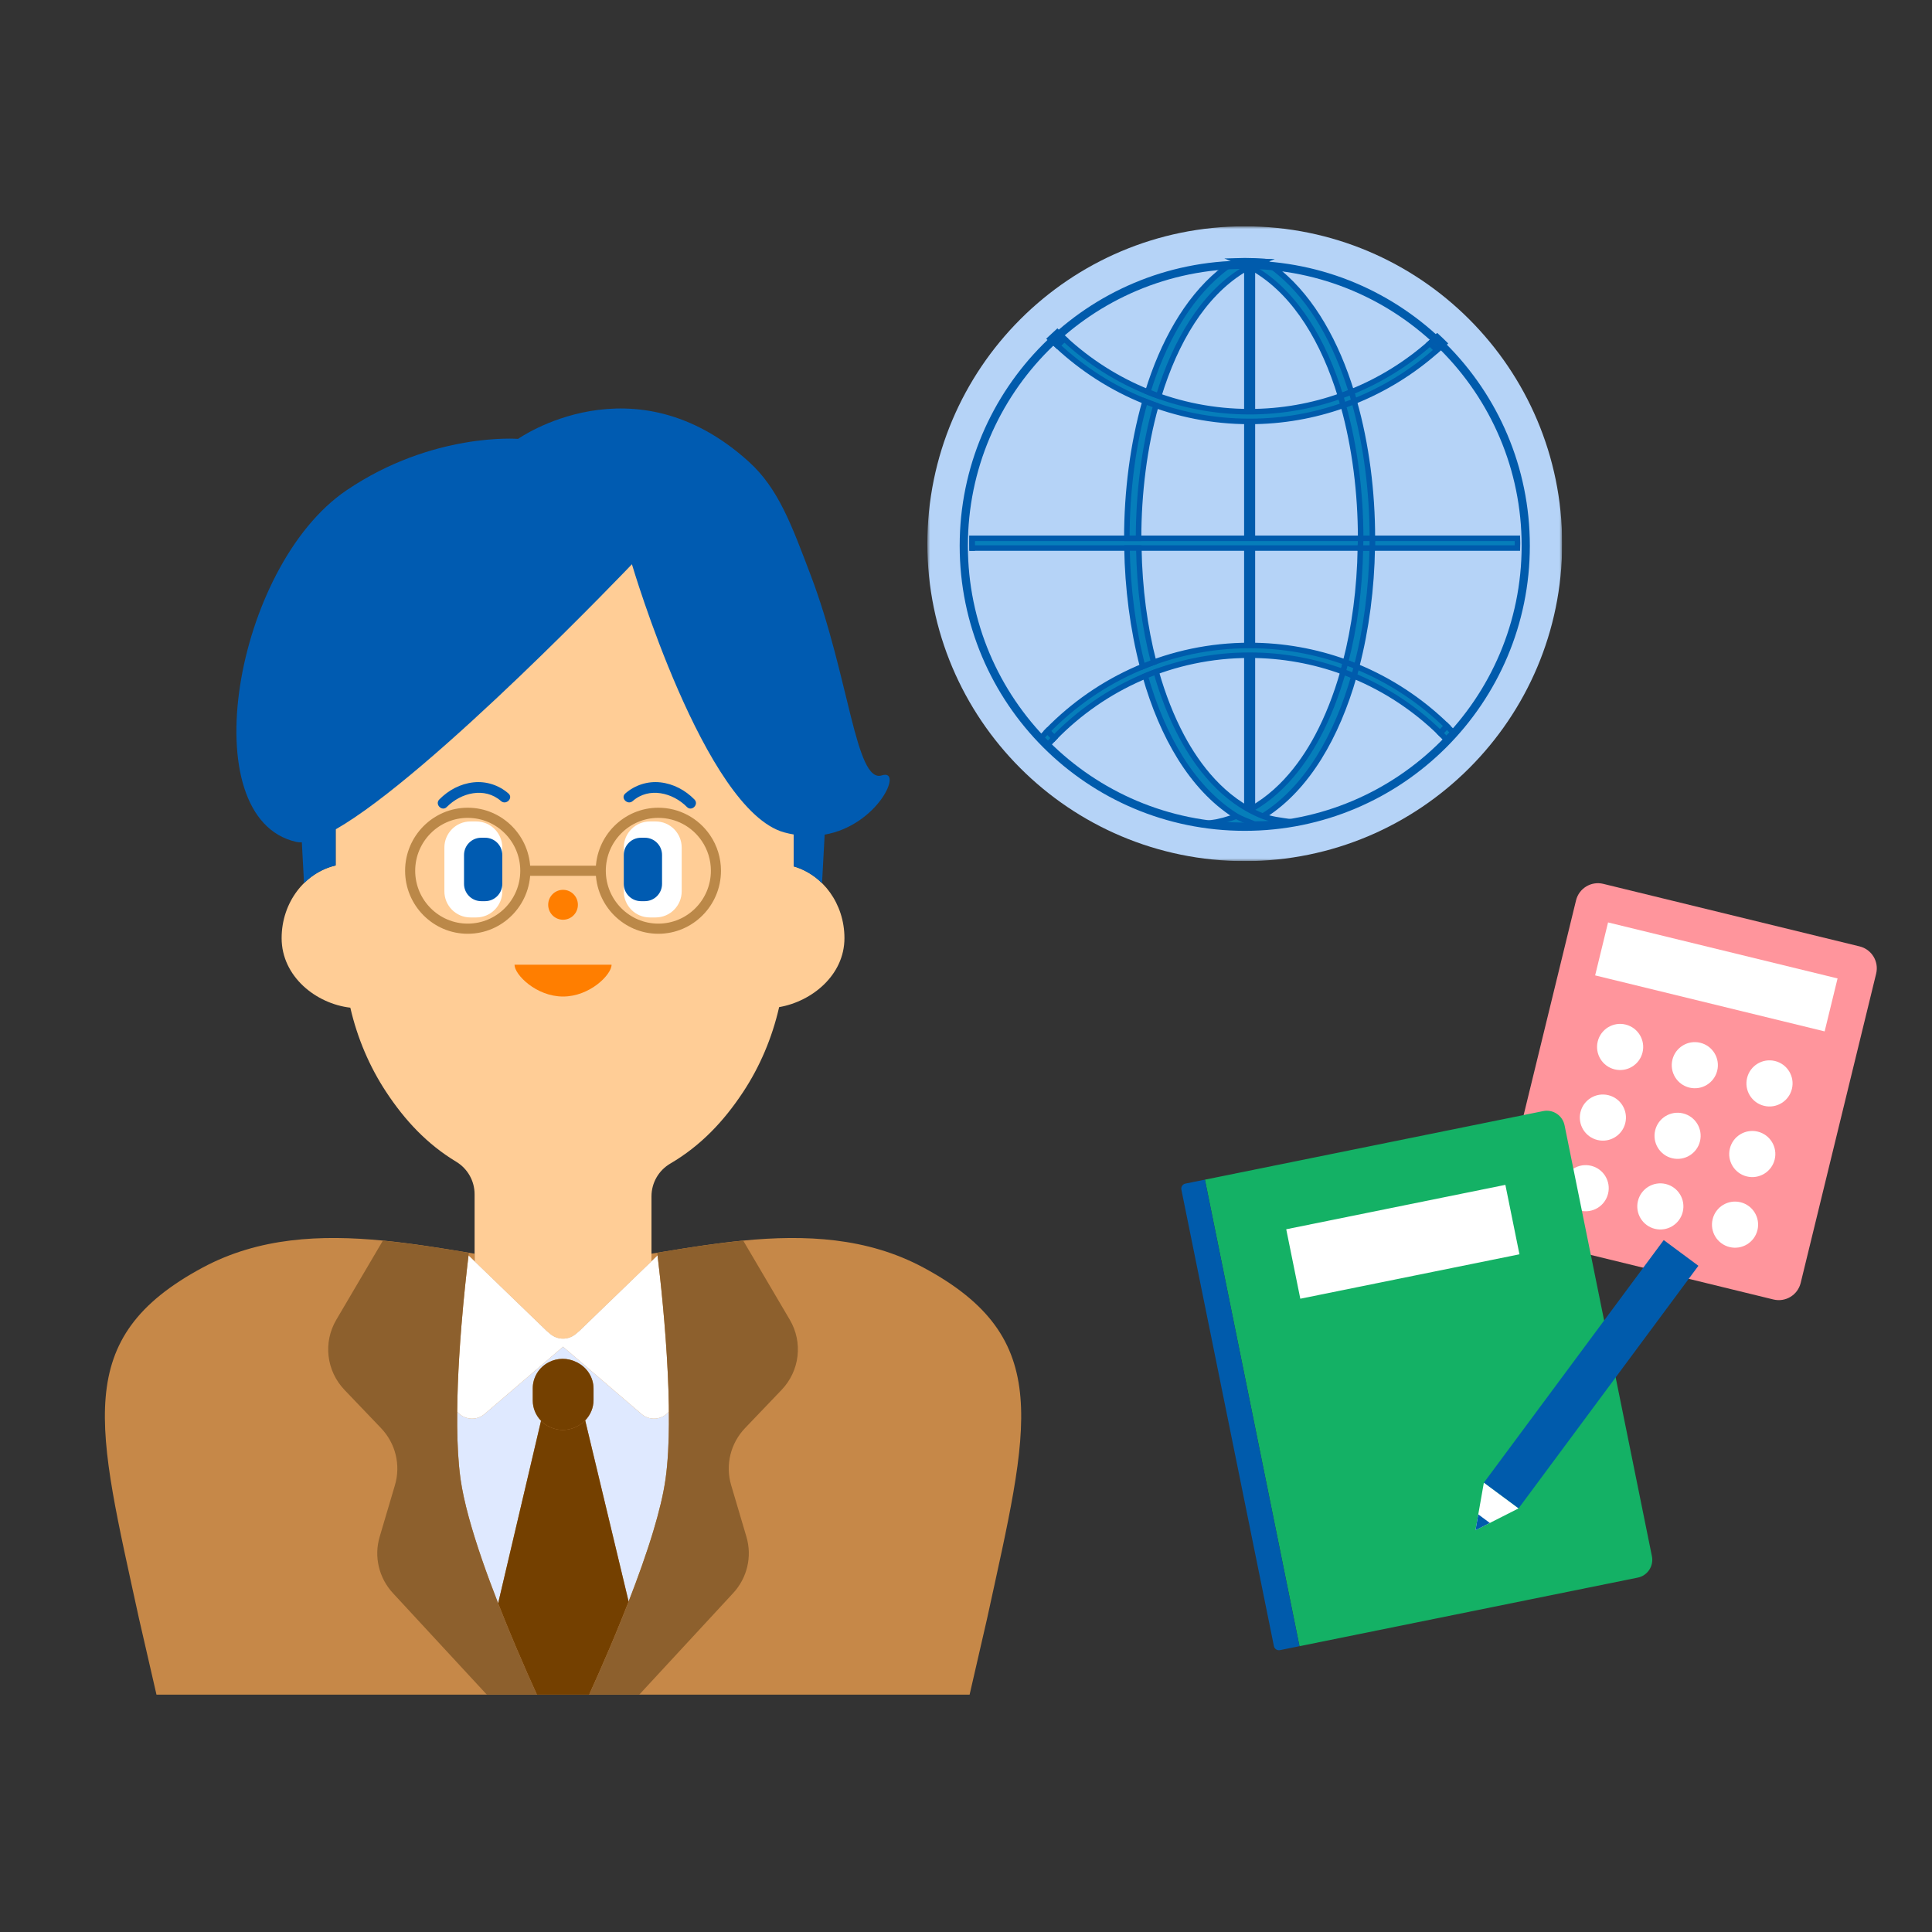 <svg width="350" height="350" viewBox="0 0 350 350" fill="none" xmlns="http://www.w3.org/2000/svg">
<rect x="0" y="0" width="350" height="350" fill="#333333" stroke="none"/>
<g clip-path="url(#clip0_197_63207)">
<path d="M152.979 169.951C152.979 163.711 149.074 158.476 143.782 156.945V142.018V130.57C143.782 128.043 143.582 125.568 143.215 123.154C142.159 116.2 139.641 109.785 136.017 104.289C128.488 92.871 116.194 85.425 102.294 85.425C88.394 85.425 76.099 92.871 68.571 104.289C64.947 109.785 62.429 116.199 61.373 123.154C61.006 125.568 60.806 128.043 60.806 130.57V156.78C55.215 158.079 51.02 163.479 51.02 169.951C51.02 176.904 57.249 181.832 63.464 182.551C64.748 188.121 66.969 193.286 69.958 197.818C73.335 202.94 77.333 207.252 82.644 210.458C84.724 211.714 85.977 213.95 85.977 216.343V241.816C85.977 245.662 89.161 248.779 93.087 248.779H110.912C114.838 248.779 118.022 245.662 118.022 241.816V216.725C118.022 214.303 119.302 212.04 121.425 210.797C126.954 207.558 131.136 203.117 134.63 197.818C137.637 193.257 139.868 188.058 141.148 182.449C147.064 181.435 152.979 176.672 152.979 169.951Z" fill="#FFCD96"/>
<path d="M102 166.618C103.486 166.618 104.691 165.405 104.691 163.909C104.691 162.413 103.486 161.2 102 161.2C100.514 161.2 99.309 162.413 99.309 163.909C99.309 165.405 100.514 166.618 102 166.618Z" fill="#FF7E00"/>
<path d="M110.791 174.769C110.791 176.571 106.855 180.53 102 180.53C97.144 180.53 93.209 176.571 93.209 174.769H110.791Z" fill="#FF7E00"/>
<path d="M92.114 143.751C90.381 142.227 88.054 141.477 85.759 141.732C83.394 141.994 81.252 143.138 79.585 144.83C78.716 145.713 80.07 147.076 80.94 146.194C83.493 143.604 87.797 142.51 90.758 145.115C91.684 145.929 93.045 144.569 92.114 143.751Z" fill="#005BB1"/>
<path d="M86.281 148.813H85.222C82.616 148.813 80.504 150.933 80.504 153.548V161.469C80.504 164.084 82.616 166.204 85.222 166.204H86.281C88.886 166.204 90.998 164.084 90.998 161.469V153.548C90.998 150.933 88.886 148.813 86.281 148.813Z" fill="white"/>
<path d="M87.88 151.762H87.18C85.459 151.762 84.063 153.163 84.063 154.891V160.126C84.063 161.854 85.459 163.255 87.18 163.255H87.88C89.603 163.255 90.998 161.854 90.998 160.126V154.891C90.998 153.163 89.603 151.762 87.88 151.762Z" fill="#005BB1"/>
<path d="M114.628 145.114C117.59 142.51 121.893 143.604 124.446 146.194C125.316 147.076 126.671 145.712 125.801 144.83C124.135 143.138 121.992 141.993 119.627 141.731C117.332 141.477 115.006 142.226 113.273 143.751C112.342 144.569 113.702 145.928 114.628 145.114Z" fill="#005BB1"/>
<path d="M117.719 166.204H118.778C121.384 166.204 123.495 164.084 123.495 161.469V153.548C123.495 150.933 121.384 148.814 118.778 148.814H117.719C115.113 148.814 113.002 150.933 113.002 153.548V161.469C113.002 164.084 115.113 166.204 117.719 166.204Z" fill="white"/>
<path d="M116.119 163.255H116.819C118.541 163.255 119.937 161.854 119.937 160.126V154.891C119.937 153.163 118.541 151.762 116.819 151.762H116.119C114.397 151.762 113.002 153.163 113.002 154.891V160.126C113.002 161.854 114.397 163.255 116.119 163.255Z" fill="#005BB1"/>
<path d="M84.734 169.162C78.478 169.162 73.388 164.04 73.388 157.744C73.388 151.448 78.478 146.326 84.734 146.326C90.989 146.326 96.079 151.448 96.079 157.744C96.079 164.04 90.989 169.162 84.734 169.162ZM84.734 148.165C79.486 148.165 75.216 152.462 75.216 157.744C75.216 163.025 79.485 167.323 84.734 167.323C89.982 167.323 94.251 163.025 94.251 157.744C94.251 152.462 89.982 148.165 84.734 148.165Z" fill="#BB8848"/>
<path d="M119.266 169.162C113.01 169.162 107.92 164.04 107.92 157.744C107.92 151.448 113.01 146.326 119.266 146.326C123.021 146.326 126.529 148.193 128.647 151.321C129.932 153.218 130.612 155.439 130.612 157.744C130.612 164.04 125.521 169.162 119.266 169.162ZM119.266 148.165C114.018 148.165 109.749 152.462 109.749 157.744C109.749 163.025 114.017 167.323 119.266 167.323C124.514 167.323 128.783 163.025 128.783 157.744C128.783 155.81 128.214 153.947 127.138 152.357C125.36 149.732 122.417 148.165 119.266 148.165Z" fill="#BB8848"/>
<path d="M108.352 158.663H95.904C95.399 158.663 94.99 158.252 94.99 157.744C94.99 157.236 95.399 156.824 95.904 156.824H108.352C108.857 156.824 109.267 157.236 109.267 157.744C109.267 158.252 108.857 158.663 108.352 158.663Z" fill="#BB8848"/>
<path d="M167.249 229.612C157.084 224.163 145.892 223.653 134.636 224.742C129.852 225.204 125.061 225.955 120.329 226.74C119.908 226.809 119.485 226.877 119.065 226.947C118.715 227.006 118.372 227.061 118.023 227.12V228.496L104.962 241.109L104.297 241.671C102.975 242.786 101.027 242.786 99.705 241.671L99.039 241.109L85.979 228.496V227.12C85.63 227.062 85.287 227.006 84.937 226.947C79.796 226.088 74.575 225.245 69.366 224.741C58.109 223.652 46.918 224.162 36.752 229.612C12.826 242.439 17.577 258.252 25.185 293.24L28.347 306.999H97.267H106.734H175.654L178.816 293.24C186.424 258.252 191.176 242.439 167.249 229.612V229.612Z" fill="#C68848"/>
<path d="M90.245 290.452C89.239 287.876 88.257 285.246 87.362 282.657C88.257 285.246 89.239 287.876 90.245 290.452Z" fill="#ACD3FA"/>
<path d="M83.157 265.568C83.234 266.394 83.326 267.189 83.433 267.949C83.326 267.188 83.234 266.393 83.157 265.568Z" fill="#ACD3FA"/>
<path d="M87.362 282.656C86.431 279.962 85.592 277.315 84.915 274.826C85.593 277.314 86.431 279.962 87.362 282.656Z" fill="#ACD3FA"/>
<path d="M116.224 256.165L102 243.97L87.772 256.168C86.253 257.47 84.015 257.186 82.827 255.738C82.794 259.225 82.88 262.592 83.157 265.568C83.234 266.393 83.326 267.188 83.433 267.948C83.722 270.007 84.239 272.337 84.916 274.825C85.593 277.314 86.431 279.962 87.362 282.656C88.257 285.245 89.238 287.876 90.244 290.451L98.015 257.39C97.064 256.41 96.513 255.098 96.513 253.709V251.502C96.513 249.53 97.62 247.72 99.391 246.793C100.952 245.976 102.82 245.957 104.397 246.743L104.549 246.817C106.374 247.726 107.525 249.566 107.525 251.576V253.63C107.525 255.024 106.967 256.336 106.013 257.316L113.879 290.127C115.538 285.864 117.121 281.461 118.355 277.362C118.873 275.64 119.33 273.972 119.705 272.392C120.08 270.812 120.374 269.319 120.567 267.946C120.674 267.186 120.766 266.39 120.843 265.566C120.996 263.917 121.094 262.149 121.144 260.307C121.184 258.825 121.188 257.288 121.173 255.733C119.984 257.181 117.744 257.465 116.223 256.162L116.224 256.165Z" fill="#DFE9FF"/>
<path d="M102.609 259.01C102.37 259.038 102.131 259.051 101.891 259.048C102.131 259.051 102.371 259.038 102.609 259.01Z" fill="#DFE9FF"/>
<path d="M104.668 258.333C104.024 258.699 103.322 258.925 102.609 259.01C103.323 258.924 104.025 258.698 104.668 258.333Z" fill="#DFE9FF"/>
<path d="M97.266 307C96.2 304.655 94.898 301.728 93.522 298.485C94.898 301.729 96.199 304.655 97.266 307Z" fill="#005BB1"/>
<path d="M110.478 298.485C110.821 297.674 111.17 296.844 111.521 295.997C112.223 294.305 112.934 292.55 113.633 290.767C113.716 290.556 113.797 290.341 113.879 290.129L106.013 257.317C105.838 257.498 105.65 257.667 105.45 257.823C105.25 257.979 105.038 258.122 104.812 258.251L104.668 258.333C104.023 258.699 103.321 258.925 102.608 259.01C102.369 259.038 102.13 259.051 101.891 259.048C101.61 259.045 101.331 259.014 101.053 258.969C100.681 258.908 100.316 258.806 99.961 258.668C99.676 258.558 99.396 258.433 99.129 258.273L99.122 258.269C98.71 258.022 98.339 257.726 98.014 257.39L90.243 290.451C90.982 292.343 91.734 294.206 92.477 295.997C92.828 296.843 93.177 297.673 93.521 298.485C94.898 301.728 96.198 304.655 97.265 306.999H106.732C107.798 304.654 109.101 301.727 110.478 298.485Z" fill="#744000"/>
<path d="M107.526 253.632V251.578C107.526 249.567 106.375 247.727 104.549 246.819L104.398 246.744C102.82 245.959 100.952 245.978 99.391 246.795C97.621 247.721 96.514 249.532 96.514 251.503V253.71C96.514 255.099 97.065 256.412 98.015 257.391C98.341 257.727 98.711 258.023 99.124 258.27L99.131 258.274C99.397 258.433 99.678 258.56 99.962 258.669C100.318 258.807 100.683 258.909 101.055 258.97C101.332 259.015 101.612 259.046 101.892 259.049C102.132 259.052 102.372 259.039 102.609 259.011C103.324 258.925 104.026 258.699 104.669 258.334L104.814 258.252C105.039 258.124 105.252 257.981 105.452 257.824C105.652 257.667 105.839 257.498 106.014 257.318C106.969 256.339 107.526 255.026 107.526 253.632L107.526 253.632Z" fill="#744000"/>
<path d="M101.891 259.049C101.61 259.046 101.331 259.014 101.053 258.969C101.33 259.014 101.61 259.045 101.891 259.049Z" fill="#005BB1"/>
<path d="M133.13 224.909L133.126 224.91L133.13 224.909Z" fill="white"/>
<path d="M70.87 224.909L70.875 224.91L70.87 224.909Z" fill="white"/>
<path d="M104.961 241.109L104.296 241.671C102.974 242.786 101.026 242.786 99.704 241.671L99.038 241.109L85.978 228.495L84.878 227.433C84.525 230.363 84.019 234.903 83.595 240.109C83.446 241.937 83.307 243.843 83.189 245.784C82.989 249.076 82.857 252.46 82.826 255.738C84.014 257.186 86.251 257.47 87.771 256.168L101.999 243.97L116.223 256.164C117.743 257.468 119.983 257.183 121.173 255.736C121.17 255.357 121.172 254.986 121.166 254.605C121.133 252.659 121.065 250.681 120.97 248.716C120.559 240.173 119.661 231.906 119.121 227.433L118.021 228.495L104.961 241.109Z" fill="white"/>
<path d="M119.064 226.947C119.484 226.877 119.908 226.809 120.328 226.74C119.908 226.809 119.484 226.877 119.064 226.947Z" fill="#72B5FC"/>
<path d="M119.706 272.395C120.081 270.815 120.375 269.321 120.568 267.949C120.675 267.188 120.766 266.393 120.843 265.568C120.766 266.394 120.675 267.189 120.568 267.949C120.376 269.321 120.082 270.815 119.706 272.395Z" fill="#72B5FC"/>
<path d="M106.733 307C107.799 304.655 109.101 301.728 110.478 298.485C109.101 301.729 107.8 304.655 106.733 307Z" fill="#72B5FC"/>
<path d="M113.634 290.767C112.935 292.55 112.224 294.305 111.522 295.997C112.224 294.305 112.935 292.55 113.634 290.767Z" fill="#72B5FC"/>
<path d="M93.522 298.485C93.179 297.674 92.83 296.844 92.479 295.997C91.735 294.206 90.984 292.343 90.245 290.452C89.239 287.876 88.257 285.246 87.362 282.657C86.432 279.963 85.593 277.315 84.916 274.826C84.239 272.338 83.722 270.008 83.433 267.949C83.327 267.188 83.235 266.393 83.158 265.569C82.88 262.593 82.795 259.226 82.828 255.739C82.858 252.461 82.991 249.077 83.191 245.785C83.309 243.844 83.447 241.938 83.597 240.11C84.021 234.904 84.526 230.364 84.88 227.434C84.898 227.278 84.92 227.095 84.938 226.948C84.713 226.911 84.487 226.875 84.262 226.838C84.235 226.833 84.209 226.829 84.182 226.825C83.164 226.656 82.145 226.489 81.122 226.326C80.656 226.251 80.187 226.181 79.719 226.109C79.065 226.007 78.411 225.904 77.756 225.807C77.076 225.707 76.394 225.615 75.712 225.521C75.249 225.457 74.787 225.389 74.324 225.328C73.175 225.178 72.027 225.038 70.877 224.913C70.876 224.913 70.873 224.913 70.873 224.913C70.371 224.858 69.869 224.794 69.367 224.745L60.922 239.09C58.511 243.186 59.117 248.35 62.414 251.799L69.023 258.712C71.665 261.475 72.625 265.403 71.548 269.044L68.779 278.407C67.72 281.986 68.63 285.85 71.181 288.608L88.193 307.002H97.268C96.203 304.657 94.901 301.73 93.524 298.487L93.522 298.485Z" fill="#8D602D"/>
<path d="M141.588 251.796C144.884 248.347 145.491 243.183 143.08 239.087L134.635 224.742C134.133 224.791 133.631 224.855 133.13 224.91C133.129 224.91 133.127 224.91 133.126 224.91C131.055 225.135 128.984 225.41 126.918 225.708C126.808 225.724 126.7 225.738 126.59 225.754C124.536 226.055 122.488 226.383 120.449 226.72C120.409 226.727 120.368 226.732 120.328 226.739C119.907 226.808 119.484 226.876 119.064 226.946C119.082 227.093 119.103 227.276 119.122 227.432C119.661 231.905 120.559 240.173 120.97 248.715C121.065 250.68 121.133 252.657 121.166 254.604C121.172 254.985 121.17 255.357 121.173 255.735C121.188 257.29 121.184 258.827 121.144 260.308C121.094 262.15 120.997 263.918 120.843 265.568C120.766 266.393 120.674 267.188 120.567 267.948C120.375 269.32 120.081 270.814 119.705 272.394C119.329 273.974 118.873 275.641 118.355 277.363C117.121 281.462 115.538 285.866 113.879 290.129C113.796 290.341 113.716 290.556 113.633 290.767C112.934 292.55 112.223 294.305 111.521 295.997C111.17 296.843 110.821 297.673 110.478 298.485C109.101 301.728 107.8 304.655 106.733 306.999H115.808L132.819 288.605C135.371 285.847 136.281 281.983 135.222 278.404L132.453 269.041C131.376 265.4 132.336 261.472 134.978 258.709L141.588 251.796Z" fill="#8D602D"/>
<path d="M159.76 140.468C154.997 142.001 153.838 122.589 146.903 104.307C143.382 95.027 141.022 88.511 135.653 83.644C114.759 64.702 93.859 79.505 93.859 79.505C93.859 79.505 78.392 78.254 62.794 88.809C42.436 102.584 34.701 148.253 53.686 152.521C53.985 152.588 54.32 152.606 54.681 152.588L55.078 159.997C56.667 158.426 58.628 157.291 60.806 156.786V150.249C78.188 140.316 114.479 102.218 114.479 102.218C114.479 102.218 127.615 146.818 142.08 150.799C142.659 150.959 143.223 151.076 143.782 151.173V156.951C145.723 157.512 147.476 158.577 148.92 160.003L149.393 151.205C159.081 149.51 163.717 139.193 159.759 140.467L159.76 140.468Z" fill="#005BB1"/>
</g>
<g clip-path="url(#clip1_197_63207)">
<path d="M336.885 171.449L290.445 160.118C288.255 159.583 286.046 160.925 285.512 163.116L271.839 219.149C271.304 221.34 272.647 223.548 274.837 224.083L321.276 235.415C323.466 235.949 325.675 234.607 326.21 232.417L339.883 176.383C340.417 174.193 339.075 171.984 336.885 171.449Z" fill="#FF959C"/>
<path d="M332.892 177.252L291.315 167.107L288.974 176.701L330.551 186.847L332.892 177.252Z" fill="white"/>
<path d="M294.492 185.608L294.491 185.608C292.249 185.061 289.988 186.434 289.441 188.676L289.441 188.677C288.894 190.919 290.268 193.179 292.51 193.726L292.511 193.727C294.752 194.274 297.013 192.9 297.56 190.658L297.56 190.657C298.107 188.416 296.733 186.155 294.492 185.608Z" fill="white"/>
<path d="M308.022 188.91L308.021 188.909C305.78 188.362 303.519 189.736 302.972 191.978L302.972 191.979C302.425 194.22 303.799 196.481 306.04 197.028L306.041 197.028C308.283 197.575 310.544 196.202 311.091 193.96L311.091 193.959C311.638 191.717 310.264 189.457 308.022 188.91Z" fill="white"/>
<path d="M321.553 192.212L321.552 192.212C319.31 191.665 317.049 193.038 316.502 195.28L316.502 195.281C315.955 197.523 317.329 199.783 319.571 200.33L319.572 200.331C321.813 200.878 324.074 199.504 324.621 197.262L324.621 197.261C325.168 195.02 323.794 192.759 321.553 192.212Z" fill="white"/>
<path d="M291.369 198.4L291.368 198.4C289.126 197.853 286.866 199.227 286.319 201.469L286.318 201.47C285.771 203.711 287.145 205.972 289.387 206.519L289.388 206.519C291.63 207.066 293.89 205.692 294.437 203.451L294.437 203.45C294.984 201.208 293.611 198.947 291.369 198.4Z" fill="white"/>
<path d="M304.901 201.703L304.9 201.702C302.658 201.155 300.397 202.529 299.85 204.771L299.85 204.772C299.303 207.013 300.677 209.274 302.919 209.821L302.919 209.821C305.161 210.368 307.422 208.995 307.969 206.753L307.969 206.752C308.516 204.51 307.142 202.25 304.901 201.703Z" fill="white"/>
<path d="M318.432 205.004L318.431 205.004C316.189 204.457 313.929 205.831 313.382 208.073L313.382 208.074C312.835 210.315 314.208 212.576 316.45 213.123L316.451 213.123C318.693 213.67 320.953 212.296 321.5 210.055L321.501 210.054C322.048 207.812 320.674 205.551 318.432 205.004Z" fill="white"/>
<path d="M288.248 211.194L288.247 211.194C286.006 210.647 283.745 212.02 283.198 214.262L283.198 214.263C282.651 216.505 284.024 218.765 286.266 219.312L286.267 219.313C288.509 219.86 290.769 218.486 291.316 216.244L291.317 216.243C291.864 214.001 290.49 211.741 288.248 211.194Z" fill="white"/>
<path d="M301.779 214.495L301.778 214.495C299.536 213.948 297.276 215.322 296.729 217.563L296.728 217.564C296.181 219.806 297.555 222.067 299.797 222.614L299.798 222.614C302.039 223.161 304.3 221.787 304.847 219.545L304.847 219.544C305.394 217.303 304.021 215.042 301.779 214.495Z" fill="white"/>
<path d="M315.31 217.798L315.309 217.798C313.068 217.251 310.807 218.624 310.26 220.866L310.26 220.867C309.713 223.109 311.087 225.369 313.328 225.916L313.329 225.917C315.571 226.464 317.832 225.09 318.379 222.848L318.379 222.847C318.926 220.605 317.552 218.345 315.31 217.798Z" fill="white"/>
<path d="M218.282 213.706L279.557 201.285C281.337 200.924 283.074 202.076 283.435 203.856L299.26 281.923C299.62 283.703 298.469 285.44 296.689 285.801L235.414 298.222L218.282 213.706Z" fill="#14B165"/>
<path d="M272.713 214.646L233.013 222.694L235.563 235.276L275.263 227.229L272.713 214.646Z" fill="white"/>
<path d="M214.746 214.421L218.282 213.704L235.414 298.219L231.878 298.936C231.374 299.038 230.883 298.712 230.78 298.209L214.019 215.518C213.916 215.015 214.242 214.523 214.746 214.421Z" fill="#005BAC"/>
<path d="M307.68 229.309L301.401 224.653L268.814 268.608L275.094 273.263L307.68 229.309Z" fill="#005BAC"/>
<path d="M267.298 277.214L268.814 268.607L275.093 273.263L267.298 277.214Z" fill="white"/>
<path d="M267.298 277.214L267.803 274.345L269.896 275.897L267.298 277.214Z" fill="#005BAC"/>
</g>
<g clip-path="url(#clip2_197_63207)">
<mask id="mask0_197_63207" style="mask-type:luminance" maskUnits="userSpaceOnUse" x="168" y="41" width="115" height="115">
<path d="M283 41H168V156H283V41Z" fill="white"/>
</mask>
<g mask="url(#mask0_197_63207)">
<path d="M283 98.5C283 130.257 257.257 156 225.5 156C193.743 156 168 130.257 168 98.5C168 66.743 193.743 41 225.5 41C257.257 41 283 66.743 283 98.5Z" fill="#B5D3F7"/>
<path d="M263.146 98.265C263.151 98.56 263.168 98.851 263.168 99.148V98.265H263.146Z" fill="#067EBA" stroke="#005BAC" stroke-miterlimit="10"/>
<path d="M226.383 48.113V148.696" stroke="#005BAC" stroke-miterlimit="10"/>
<path d="M226.383 48.113V148.696" stroke="#005BAC" stroke-width="2" stroke-miterlimit="10"/>
<path d="M245.291 122.463C251.151 124.902 256.442 128.437 260.913 132.809C261.321 132.388 261.731 131.967 262.126 131.531C257.448 126.959 251.9 123.277 245.759 120.752C245.608 121.326 245.453 121.897 245.291 122.463Z" fill="#067EBA" stroke="#005BAC" stroke-miterlimit="10"/>
<path d="M245.291 122.463C251.151 124.902 256.442 128.437 260.913 132.809C261.321 132.388 261.731 131.967 262.126 131.531C257.448 126.959 251.9 123.277 245.759 120.752C245.608 121.326 245.453 121.897 245.291 122.463Z" stroke="#005BAC" stroke-width="0.5" stroke-miterlimit="10"/>
<path d="M243.312 121.693C243.472 121.131 243.605 120.545 243.753 119.972C238.328 118.006 232.478 116.932 226.383 116.932C212.025 116.932 199.037 122.884 189.735 132.44C190.141 132.865 190.551 133.288 190.97 133.698C199.955 124.455 212.505 118.696 226.383 118.696C232.328 118.696 238.029 119.757 243.312 121.693Z" fill="#067EBA" stroke="#005BAC" stroke-miterlimit="10"/>
<path d="M243.312 121.693C243.472 121.131 243.605 120.545 243.753 119.972C238.328 118.006 232.478 116.932 226.383 116.932C212.025 116.932 199.037 122.884 189.735 132.44C190.141 132.865 190.551 133.288 190.97 133.698C199.955 124.455 212.505 118.696 226.383 118.696C232.328 118.696 238.029 119.757 243.312 121.693Z" stroke="#005BAC" stroke-width="0.5" stroke-miterlimit="10"/>
<path d="M260.911 132.811C261.332 133.222 261.742 133.643 262.146 134.07C262.558 133.647 262.97 133.228 263.365 132.792C262.957 132.365 262.545 131.944 262.124 131.531C261.729 131.967 261.321 132.39 260.911 132.811Z" fill="#067EBA" stroke="#005BAC" stroke-miterlimit="10"/>
<path d="M189.735 132.44C189.325 132.861 188.913 133.282 188.516 133.718C188.924 134.145 189.336 134.566 189.757 134.977C190.152 134.541 190.562 134.12 190.97 133.699C190.551 133.288 190.141 132.867 189.735 132.44Z" fill="#067EBA" stroke="#005BAC" stroke-miterlimit="10"/>
<path d="M243.349 73.439C243.19 72.868 243.026 72.302 242.854 71.74C237.699 73.573 232.159 74.582 226.383 74.582C213.434 74.582 201.641 69.568 192.821 61.39C192.38 61.782 191.948 62.18 191.521 62.585C200.666 71.113 212.922 76.346 226.383 76.346C232.33 76.346 238.037 75.314 243.349 73.439Z" fill="#067EBA" stroke="#005BAC" stroke-miterlimit="10"/>
<path d="M243.349 73.439C243.19 72.868 243.026 72.302 242.854 71.74C237.699 73.573 232.159 74.582 226.383 74.582C213.434 74.582 201.641 69.568 192.821 61.39C192.38 61.782 191.948 62.18 191.521 62.585C200.666 71.113 212.922 76.346 226.383 76.346C232.33 76.346 238.037 75.314 243.349 73.439Z" stroke="#005BAC" stroke-width="0.5" stroke-miterlimit="10"/>
<path d="M245.325 72.697C250.872 70.475 255.947 67.318 260.343 63.408C259.924 62.991 259.494 62.587 259.061 62.186C254.883 65.879 250.073 68.871 244.824 70.993C244.998 71.557 245.163 72.126 245.325 72.697Z" fill="#067EBA" stroke="#005BAC" stroke-miterlimit="10"/>
<path d="M245.325 72.697C250.872 70.475 255.947 67.318 260.343 63.408C259.924 62.991 259.494 62.587 259.061 62.186C254.883 65.879 250.073 68.871 244.824 70.993C244.998 71.557 245.163 72.126 245.325 72.697Z" stroke="#005BAC" stroke-width="0.5" stroke-miterlimit="10"/>
<path d="M192.821 61.39C192.389 60.99 191.957 60.585 191.54 60.168C191.1 60.559 190.67 60.962 190.243 61.368C190.659 61.783 191.089 62.184 191.519 62.585C191.948 62.181 192.38 61.78 192.821 61.39Z" fill="#067EBA" stroke="#005BAC" stroke-miterlimit="10"/>
<path d="M260.343 63.408C260.783 63.017 261.213 62.614 261.64 62.208C261.224 61.792 260.794 61.392 260.363 60.991C259.935 61.396 259.503 61.796 259.061 62.186C259.494 62.586 259.924 62.991 260.343 63.408Z" fill="#067EBA" stroke="#005BAC" stroke-miterlimit="10"/>
<path d="M246.495 97.52H176.115C176.109 97.815 176.093 98.107 176.093 98.403C176.093 98.698 176.109 98.99 176.115 99.284H246.452C246.462 98.695 246.495 98.114 246.495 97.52Z" fill="#067EBA" stroke="#005BAC" stroke-miterlimit="10"/>
<path d="M246.495 97.52H176.115C176.109 97.815 176.093 98.107 176.093 98.403C176.093 98.698 176.109 98.99 176.115 99.284H246.452C246.462 98.695 246.495 98.114 246.495 97.52Z" stroke="#005BAC" stroke-width="0.5" stroke-miterlimit="10"/>
<path d="M248.596 99.286H274.885C274.891 98.992 274.907 98.7 274.907 98.403C274.907 98.109 274.891 97.817 274.885 97.522H248.619C248.619 98.109 248.608 98.698 248.596 99.286Z" fill="#067EBA" stroke="#005BAC" stroke-miterlimit="10"/>
<path d="M248.596 99.286H274.885C274.891 98.992 274.907 98.7 274.907 98.403C274.907 98.109 274.891 97.817 274.885 97.522H248.619C248.619 98.109 248.608 98.698 248.596 99.286Z" stroke="#005BAC" stroke-width="0.5" stroke-miterlimit="10"/>
<path d="M176.091 97.52V98.403C176.091 98.107 176.108 97.815 176.113 97.52H176.091Z" fill="#067EBA" stroke="#005BAC" stroke-miterlimit="10"/>
<path d="M176.091 99.286H176.113C176.108 98.991 176.091 98.7 176.091 98.403V99.286Z" fill="#067EBA" stroke="#005BAC" stroke-miterlimit="10"/>
<path d="M246.495 97.521H248.619C248.619 89.114 247.537 80.506 245.323 72.697C244.672 72.959 244.013 73.204 243.347 73.439C245.462 81.001 246.495 89.361 246.495 97.521Z" fill="#067EBA" stroke="#005BAC" stroke-miterlimit="10"/>
<path d="M246.495 97.521H248.619C248.619 89.114 247.537 80.506 245.323 72.697C244.672 72.959 244.013 73.204 243.347 73.439C245.462 81.001 246.495 89.361 246.495 97.521Z" stroke="#005BAC" stroke-width="0.5" stroke-miterlimit="10"/>
<path d="M243.753 119.972C244.429 120.217 245.096 120.48 245.759 120.753C247.535 113.927 248.468 106.557 248.598 99.285H246.452C246.322 106.611 245.399 113.621 243.753 119.972Z" fill="#067EBA" stroke="#005BAC" stroke-miterlimit="10"/>
<path d="M243.753 119.972C244.429 120.217 245.096 120.48 245.759 120.753C247.535 113.927 248.468 106.557 248.598 99.285H246.452C246.322 106.611 245.399 113.621 243.753 119.972Z" stroke="#005BAC" stroke-width="0.5" stroke-miterlimit="10"/>
<path d="M242.854 71.742C243.518 71.507 244.175 71.258 244.826 70.995C242.069 62.101 237.779 54.386 231.849 49.416C230.957 48.668 230.028 47.987 229.061 47.37C227.883 47.288 226.698 47.23 225.5 47.23C225.072 47.23 224.649 47.251 224.224 47.262C225.45 47.755 226.626 48.351 227.746 49.05C234.832 53.476 239.816 61.83 242.854 71.742Z" fill="#067EBA" stroke="#005BAC" stroke-miterlimit="10"/>
<path d="M242.854 71.742C243.518 71.507 244.175 71.258 244.826 70.995C242.069 62.101 237.779 54.386 231.849 49.416C230.957 48.668 230.028 47.987 229.061 47.37C227.883 47.288 226.698 47.23 225.5 47.23C225.072 47.23 224.649 47.251 224.224 47.262C225.45 47.755 226.626 48.351 227.746 49.05C234.832 53.476 239.816 61.83 242.854 71.742Z" stroke="#005BAC" stroke-width="0.5" stroke-miterlimit="10"/>
<path d="M238.681 133.417C235.811 138.798 231.17 144.93 224.166 147.779C222.577 148.427 220.857 148.892 219.016 149.152C221.137 149.423 223.296 149.577 225.493 149.577C226.739 149.044 227.93 148.401 229.071 147.67C236.835 142.699 242.177 133.375 245.291 122.465C244.638 122.194 243.978 121.938 243.312 121.695C242.093 125.972 240.545 129.923 238.681 133.417Z" fill="#067EBA" stroke="#005BAC" stroke-miterlimit="10"/>
<path d="M238.681 133.417C235.811 138.798 231.17 144.93 224.166 147.779C222.577 148.427 220.857 148.892 219.016 149.152C221.137 149.423 223.296 149.577 225.493 149.577C226.739 149.044 227.93 148.401 229.071 147.67C236.835 142.699 242.177 133.375 245.291 122.465C244.638 122.194 243.978 121.938 243.312 121.695C242.093 125.972 240.545 129.923 238.681 133.417Z" stroke="#005BAC" stroke-width="0.5" stroke-miterlimit="10"/>
<path d="M206.262 97.521H204.138C204.138 89.114 205.219 80.506 207.434 72.697C208.085 72.959 208.743 73.204 209.409 73.439C207.295 81.001 206.262 89.361 206.262 97.521Z" fill="#067EBA" stroke="#005BAC" stroke-miterlimit="10"/>
<path d="M206.262 97.521H204.138C204.138 89.114 205.219 80.506 207.434 72.697C208.085 72.959 208.743 73.204 209.409 73.439C207.295 81.001 206.262 89.361 206.262 97.521Z" stroke="#005BAC" stroke-width="0.5" stroke-miterlimit="10"/>
<path d="M209.005 119.972C208.33 120.217 207.662 120.48 207 120.753C205.223 113.927 204.29 106.557 204.16 99.285H206.306C206.436 106.611 207.36 113.621 209.005 119.972Z" fill="#067EBA" stroke="#005BAC" stroke-miterlimit="10"/>
<path d="M209.005 119.972C208.33 120.217 207.662 120.48 207 120.753C205.223 113.927 204.29 106.557 204.16 99.285H206.306C206.436 106.611 207.36 113.621 209.005 119.972Z" stroke="#005BAC" stroke-width="0.5" stroke-miterlimit="10"/>
<path d="M209.905 71.742C209.241 71.507 208.584 71.258 207.933 70.995C210.689 62.101 214.979 54.386 220.909 49.415C221.801 48.668 222.731 47.987 223.697 47.37C224.875 47.288 226.06 47.338 227.258 47.338C227.687 47.338 228.11 47.356 228.535 47.368C227.309 47.861 226.133 48.351 225.012 49.05C217.927 53.476 212.943 61.83 209.905 71.742Z" fill="#067EBA" stroke="#005BAC" stroke-miterlimit="10"/>
<path d="M209.905 71.742C209.241 71.507 208.584 71.258 207.933 70.995C210.689 62.101 214.979 54.386 220.909 49.415C221.801 48.668 222.731 47.987 223.697 47.37C224.875 47.288 226.06 47.338 227.258 47.338C227.687 47.338 228.11 47.356 228.535 47.368C227.309 47.861 226.133 48.351 225.012 49.05C217.927 53.476 212.943 61.83 209.905 71.742Z" stroke="#005BAC" stroke-width="0.5" stroke-miterlimit="10"/>
<path d="M214.078 133.417C216.947 138.798 221.588 144.93 228.592 147.779C230.182 148.427 231.901 148.61 233.743 148.87C231.621 149.141 229.462 149.295 227.266 149.295C226.019 148.762 224.829 148.401 223.688 147.67C215.923 142.699 210.582 133.375 207.467 122.465C208.12 122.194 208.781 121.938 209.446 121.695C210.665 125.972 212.214 129.923 214.078 133.417Z" fill="#067EBA" stroke="#005BAC" stroke-miterlimit="10"/>
<path d="M214.078 133.417C216.947 138.798 221.588 144.93 228.592 147.779C230.182 148.427 231.901 148.61 233.743 148.87C231.621 149.141 229.462 149.295 227.266 149.295C226.019 148.762 224.829 148.401 223.688 147.67C215.923 142.699 210.582 133.375 207.467 122.465C208.12 122.194 208.781 121.938 209.446 121.695C210.665 125.972 212.214 129.923 214.078 133.417Z" stroke="#005BAC" stroke-width="0.5" stroke-miterlimit="10"/>
<path d="M243.312 121.693C243.978 121.936 244.638 122.192 245.291 122.463C245.452 121.897 245.608 121.328 245.757 120.753C245.095 120.48 244.429 120.217 243.753 119.972C243.605 120.545 243.472 121.131 243.312 121.693Z" fill="#067EBA" stroke="#005BAC" stroke-miterlimit="10"/>
<path d="M242.854 71.742C243.026 72.302 243.19 72.87 243.349 73.441C244.013 73.206 244.673 72.959 245.325 72.699C245.163 72.128 245 71.557 244.826 70.995C244.175 71.258 243.518 71.507 242.854 71.742Z" fill="#067EBA" stroke="#005BAC" stroke-miterlimit="10"/>
<path d="M246.45 99.286H248.596C248.608 98.698 248.619 98.109 248.619 97.522H246.495C246.495 98.116 246.462 98.697 246.45 99.286Z" fill="#067EBA" stroke="#005BAC" stroke-miterlimit="10"/>
<path d="M225.5 149.77C253.613 149.77 276.402 126.98 276.402 98.867C276.402 70.755 253.613 47.965 225.5 47.965C197.387 47.965 174.598 70.755 174.598 98.867C174.598 126.98 197.387 149.77 225.5 149.77Z" stroke="#005BAC" stroke-width="1.485" stroke-miterlimit="10"/>
</g>
</g>
<defs>
<clipPath id="clip0_197_63207">
<rect width="166" height="233" fill="white" transform="translate(19 74)"/>
</clipPath>
<clipPath id="clip1_197_63207">
<rect width="126" height="138.956" fill="white" transform="translate(214 160)"/>
</clipPath>
<clipPath id="clip2_197_63207">
<rect width="115" height="115" fill="white" transform="translate(168 41)"/>
</clipPath>
</defs>
</svg>
